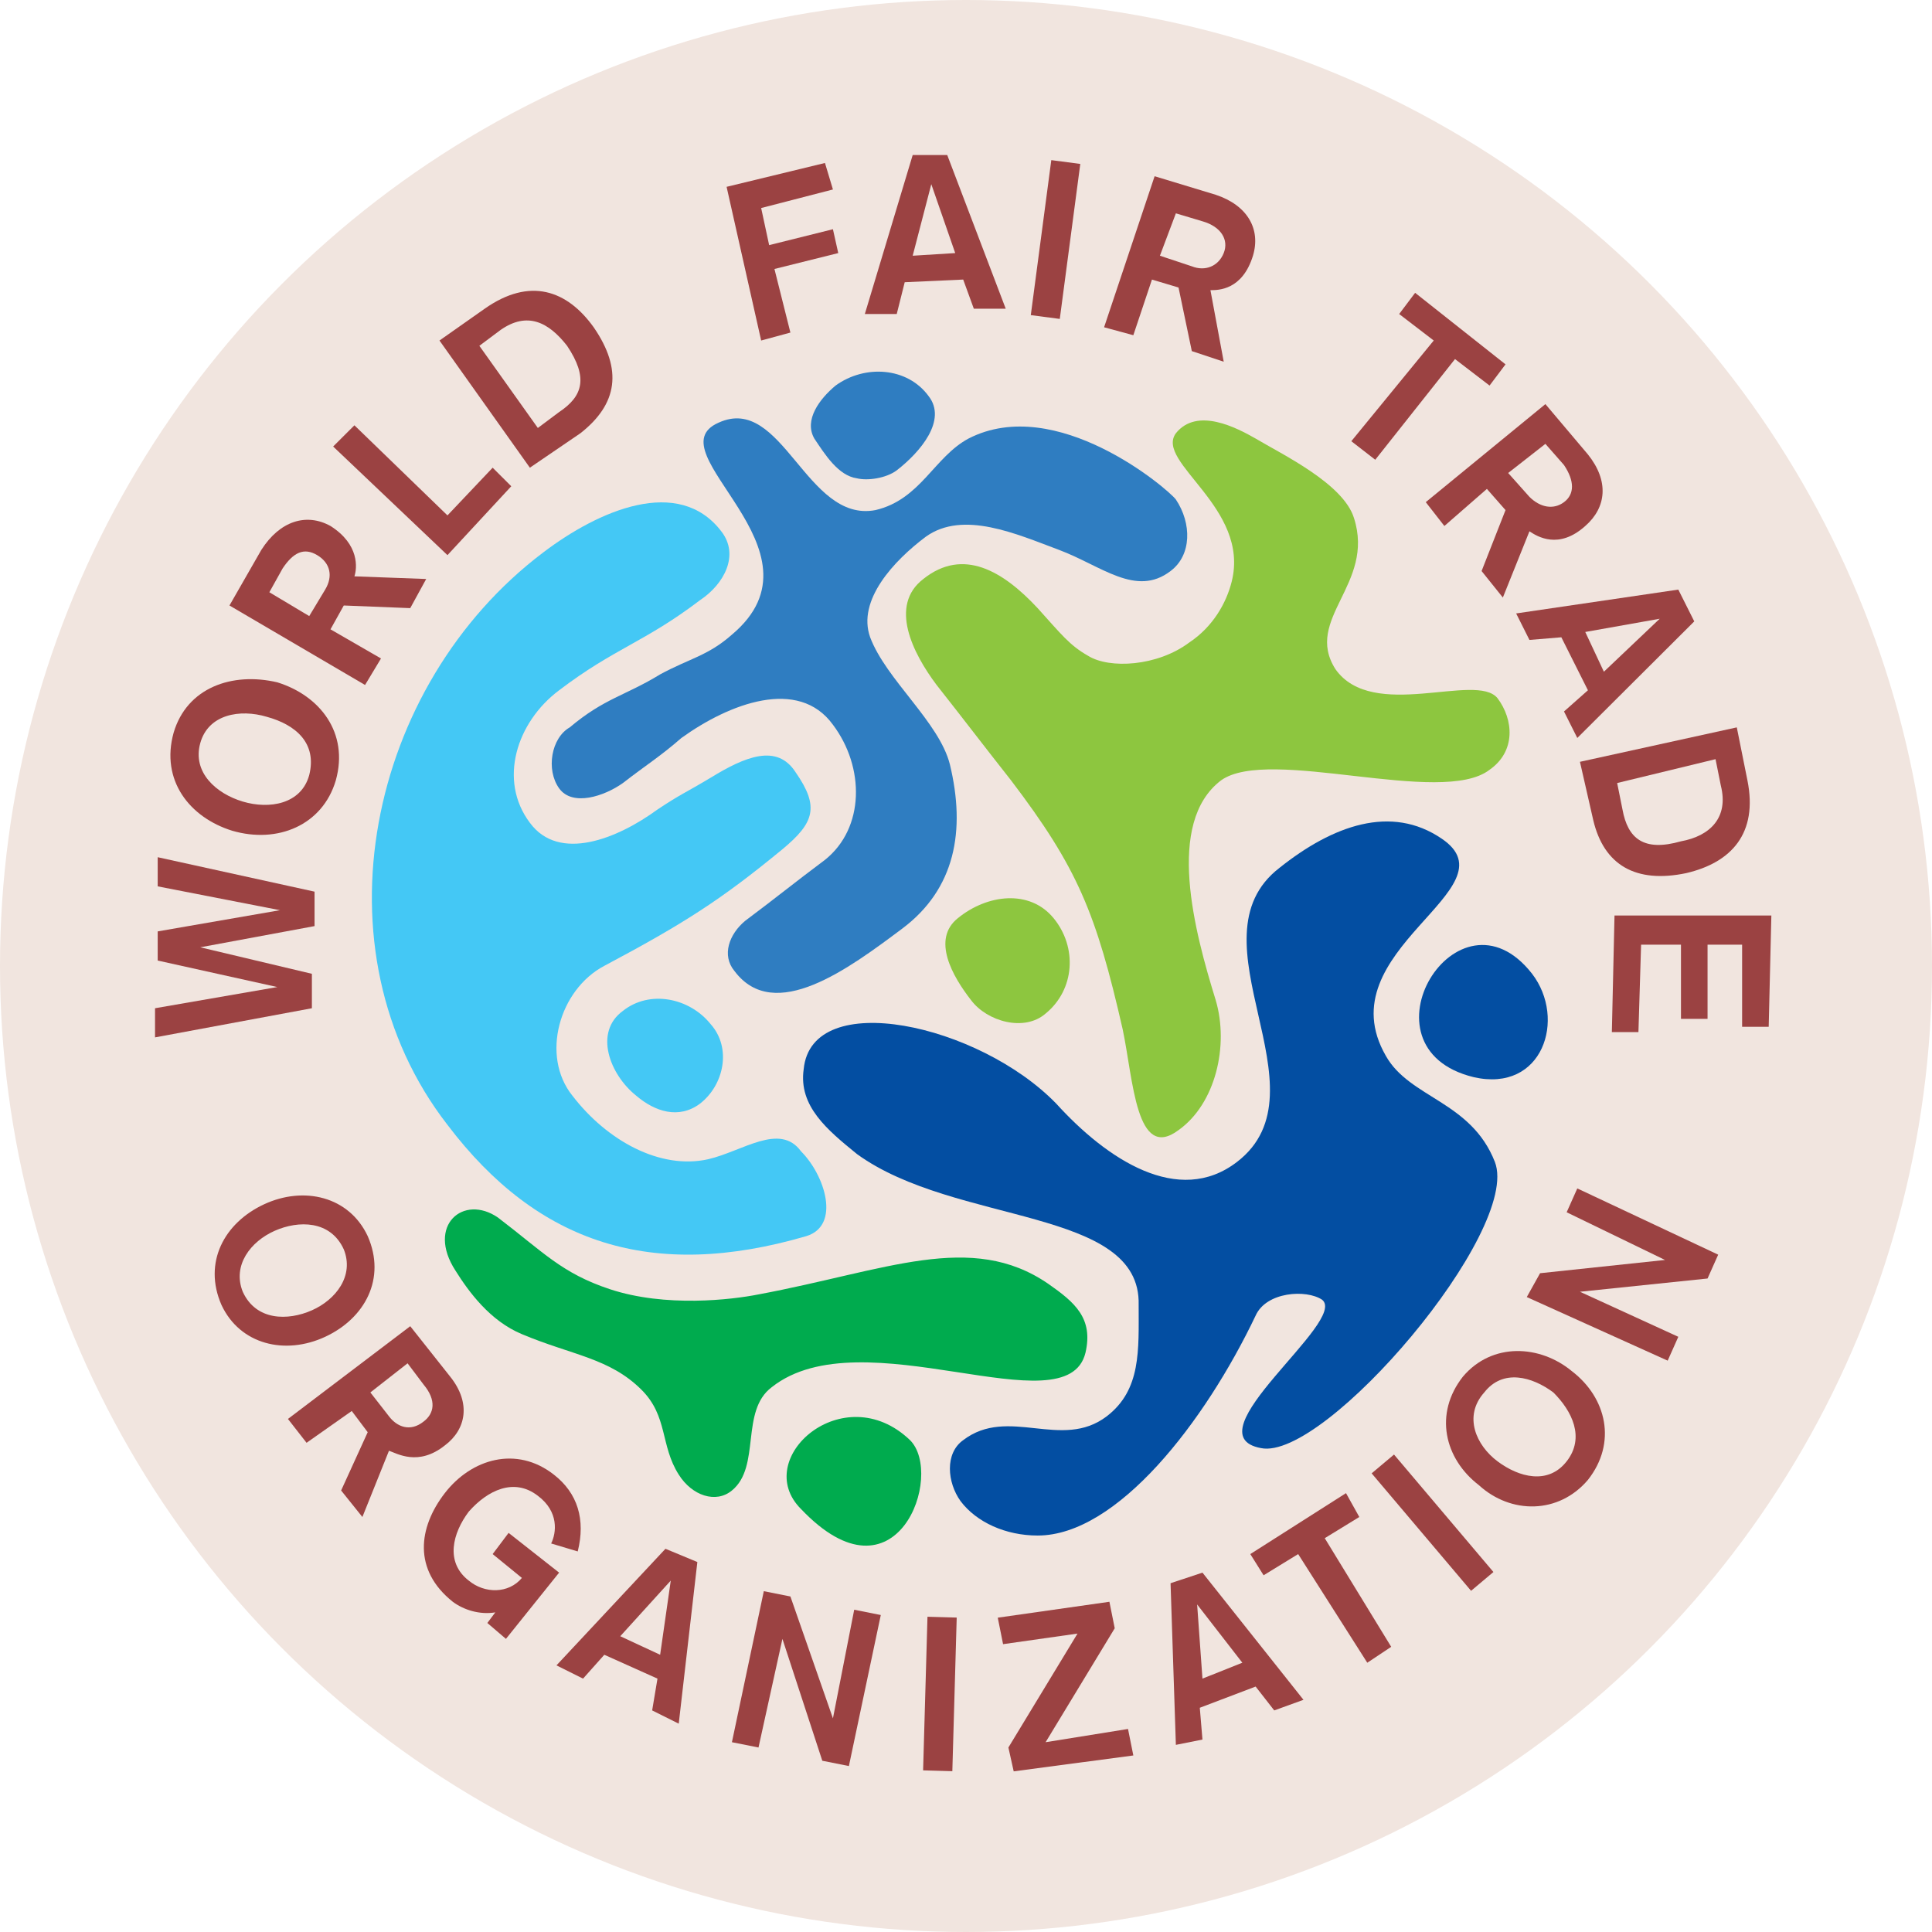 <svg xmlns="http://www.w3.org/2000/svg" fill="none" viewBox="0 0 162 162" height="162" width="162">
<circle fill="#F1E5DF" r="81" cy="81" cx="81"></circle>
<path fill="#9B4242" d="M13.223 74.322L23.477 76.321L13.223 78.099V80.543L23.254 82.765L13 84.542V86.986L26.152 84.542V81.654L16.79 79.432L26.375 77.654V74.766L13.223 71.878V74.322Z"></path>
<path fill="#9B4242" d="M23.254 57.214C26.82 58.325 29.272 61.435 28.158 65.434C27.043 69.212 23.254 70.767 19.464 69.656C15.898 68.545 13.446 65.434 14.56 61.435C15.675 57.658 19.464 56.325 23.254 57.214ZM20.356 67.212C22.585 67.879 25.26 67.434 25.929 64.99C26.597 62.324 24.814 60.769 22.362 60.102C20.133 59.436 17.458 59.88 16.789 62.324C16.12 64.768 18.127 66.545 20.356 67.212Z"></path>
<path fill="#9B4242" d="M19.241 50.771L21.916 46.105C23.477 43.661 25.706 42.994 27.712 44.105C30.164 45.66 29.941 47.66 29.718 48.327L35.737 48.549L34.399 50.993L28.826 50.771L27.712 52.77L31.947 55.214L30.61 57.436L19.241 50.771ZM25.929 51.659L27.266 49.438C27.935 48.327 27.712 47.216 26.597 46.549C25.483 45.883 24.591 46.327 23.7 47.66L22.585 49.66L25.929 51.659Z"></path>
<path fill="#9B4242" d="M27.935 37.44L29.718 35.662L37.52 43.217L41.31 39.217L42.87 40.773L37.52 46.549L27.935 37.44Z"></path>
<path fill="#9B4242" d="M36.851 28.553L40.641 25.886C44.43 23.22 47.551 24.331 49.78 27.442C52.232 30.997 51.786 33.885 48.666 36.329L44.43 39.217L36.851 28.553ZM45.099 35.885L46.883 34.551C48.889 33.218 49.334 31.663 47.551 28.997C45.991 26.997 44.208 26.109 41.978 27.664L40.195 28.997L45.099 35.885Z"></path>
<path fill="#9B4242" d="M60.926 15.666L69.174 13.666L69.842 15.888L63.824 17.444L64.493 20.554L69.842 19.221L70.288 21.221L64.938 22.554L66.276 27.886L63.824 28.553L60.926 15.666Z"></path>
<path fill="#9B4242" d="M76.53 13H79.427L84.332 25.887H81.657L80.765 23.442L75.861 23.665L75.192 26.331H72.517L76.53 13ZM78.09 15.444L76.53 21.443L80.096 21.221L78.09 15.444Z"></path>
<path fill="#9B4242" d="M88.152 13.427L86.433 26.423L88.864 26.742L90.583 13.746L88.152 13.427Z"></path>
<path fill="#9B4242" d="M96.815 14.777L101.942 16.333C104.617 17.221 105.731 19.221 105.062 21.443C104.171 24.331 102.165 24.331 101.496 24.331L102.61 30.33L99.935 29.441L98.821 24.109L96.592 23.442L95.031 28.108L92.579 27.442L96.815 14.777ZM97.26 21.443L99.935 22.331C101.05 22.776 102.165 22.331 102.61 21.221C103.056 20.11 102.387 18.999 100.827 18.555L98.598 17.888L97.26 21.443Z"></path>
<path fill="#9B4242" d="M120.22 28.553L117.322 26.331L118.66 24.553L126.239 30.552L124.901 32.33L122.004 30.108L115.316 38.551L113.31 36.995L120.22 28.553Z"></path>
<path fill="#9B4242" d="M129.583 33.885L133.149 38.106C134.932 40.328 134.709 42.55 132.926 44.105C130.697 46.105 128.914 44.994 128.245 44.55L126.016 50.104L124.233 47.882L126.239 42.772L124.678 40.995L121.112 44.105L119.552 42.106L129.583 33.885ZM126.462 39.662L128.245 41.661C129.137 42.55 130.251 42.772 131.143 42.106C132.035 41.439 132.035 40.328 131.143 38.995L129.583 37.218L126.462 39.662Z"></path>
<path fill="#9B4242" d="M140.728 49.438L142.066 52.104L132.258 61.88L131.143 59.658L133.149 57.88L130.92 53.437L128.245 53.659L127.131 51.437L140.728 49.438ZM139.168 51.882L132.926 52.992L134.487 56.325L139.168 51.882Z"></path>
<path fill="#9B4242" d="M145.632 60.991L146.524 65.435C147.416 69.878 145.186 72.322 141.397 73.211C137.162 74.1 134.487 72.544 133.595 68.767L132.48 63.879L145.632 60.991ZM135.601 65.657L136.047 67.879C136.493 70.323 137.83 71.433 140.951 70.545C143.403 70.1 144.964 68.545 144.295 65.879L143.849 63.657L135.601 65.657Z"></path>
<path fill="#9B4242" d="M148.53 76.766L148.307 86.097H146.078V79.21H143.18V85.431H140.951V79.21H137.607L137.384 86.542H135.155L135.378 76.766H148.53Z"></path>
<path fill="#9B4242" d="M27.266 112.092C23.923 113.648 20.133 112.759 18.573 109.426C17.012 105.871 18.796 102.539 22.139 100.983C25.483 99.428 29.272 100.317 30.833 103.649C32.393 107.204 30.61 110.537 27.266 112.092ZM23.031 103.205C21.025 104.094 19.464 106.093 20.356 108.315C21.471 110.759 24.145 110.759 26.152 109.871C28.158 108.982 29.718 106.982 28.827 104.76C27.712 102.316 25.037 102.316 23.031 103.205Z"></path>
<path fill="#9B4242" d="M34.399 111.204L37.743 115.425C39.526 117.647 39.081 119.869 37.297 121.202C35.068 122.979 33.285 121.868 32.616 121.646L30.387 127.201L28.604 124.979L30.833 120.091L29.495 118.313L25.706 120.98L24.145 118.98L34.399 111.204ZM31.056 116.758L32.616 118.758C33.285 119.646 34.399 120.091 35.514 119.202C36.406 118.536 36.629 117.425 35.514 116.092L34.176 114.314L31.056 116.758Z"></path>
<path fill="#9B4242" d="M46.214 129.422C46.659 128.534 46.882 126.756 45.099 125.423C43.093 123.868 40.864 124.979 39.303 126.756C37.966 128.534 37.297 130.978 39.303 132.533C40.641 133.644 42.647 133.644 43.762 132.311L41.31 130.311L42.647 128.534L46.882 131.866L42.424 137.421L40.864 136.088L41.532 135.199C40.195 135.421 38.858 134.977 37.966 134.31C34.622 131.644 35.068 128.089 37.297 125.201C39.526 122.313 43.316 121.202 46.437 123.646C48.443 125.201 49.111 127.423 48.443 130.089L46.214 129.422Z"></path>
<path fill="#9B4242" d="M55.799 129.867L58.474 130.978L56.913 144.531L54.684 143.42L55.13 140.754L50.672 138.754L48.889 140.754L46.66 139.643L55.799 129.867ZM56.245 132.533L52.009 137.199L55.353 138.754L56.245 132.533Z"></path>
<path fill="#9B4242" d="M64.046 133.422L66.276 133.866L69.842 144.086L71.626 134.977L73.855 135.421L71.18 148.086L68.951 147.641L65.607 137.421L63.601 146.53L61.372 146.086L64.046 133.422Z"></path>
<path fill="#9B4242" d="M77.77 135.566L77.403 148.447L79.854 148.516L80.221 135.635L77.77 135.566Z"></path>
<path fill="#9B4242" d="M84.555 146.53L90.35 136.977L84.109 137.865L83.663 135.644L93.025 134.31L93.471 136.532L87.675 146.086L94.585 144.975L95.031 147.197L85 148.53L84.555 146.53Z"></path>
<path fill="#9B4242" d="M98.152 132.755L100.827 131.866L109.298 142.531L106.846 143.42L105.285 141.42L100.604 143.198L100.827 145.864L98.598 146.308L98.152 132.755ZM100.381 134.533L100.827 140.754L104.171 139.421L100.381 134.533Z"></path>
<path fill="#9B4242" d="M108.852 130.311L105.954 132.089L104.839 130.311L112.864 125.201L113.979 127.201L111.081 128.978L116.654 138.088L114.648 139.421L108.852 130.311Z"></path>
<path fill="#9B4242" d="M116.889 121.965L115.014 123.541L123.351 133.391L125.225 131.815L116.889 121.965Z"></path>
<path fill="#9B4242" d="M131.812 114.981C134.709 117.203 135.601 120.98 133.149 124.09C130.697 126.979 126.685 126.979 124.01 124.535C121.112 122.313 120.22 118.536 122.672 115.425C125.124 112.537 129.137 112.759 131.812 114.981ZM125.57 122.535C127.353 123.868 129.805 124.535 131.366 122.535C132.926 120.535 131.812 118.314 130.251 116.758C128.468 115.425 126.016 114.759 124.456 116.758C122.672 118.758 123.787 121.202 125.57 122.535Z"></path>
<path fill="#9B4242" d="M128.022 108.76L129.137 106.76L139.614 105.649L131.366 101.65L132.258 99.65L144.072 105.205L143.18 107.204L132.481 108.315L140.728 112.092L139.837 114.092L128.022 108.76Z"></path>
<path fill="#034EA2" d="M105.285 110.315C106.177 108.315 109.521 108.093 110.858 108.982C113.087 110.759 99.712 120.313 105.731 121.424C111.081 122.535 127.576 103.205 125.347 97.428C123.341 92.318 118.214 92.096 116.208 88.541C111.081 79.654 127.131 74.544 120.889 70.323C116.654 67.434 111.75 69.212 107.291 72.766C99.49 78.765 111.527 91.43 103.725 97.428C98.821 101.206 92.802 97.206 88.567 92.54C82.102 85.875 68.059 82.765 67.39 89.652C66.944 92.763 69.396 94.762 71.849 96.762C80.096 102.761 95.7 101.206 95.477 109.426C95.477 113.203 95.7 116.536 92.802 118.758C89.013 121.646 84.554 117.869 80.765 120.757C79.205 121.868 79.427 124.312 80.542 125.868C81.879 127.645 84.332 128.756 87.007 128.756C93.694 128.756 101.05 119.202 105.285 110.315Z"></path>
<path fill="#00AB4E" d="M76.307 120.757C70.734 115.425 62.932 122.313 67.167 126.534C75.192 134.977 79.204 123.646 76.307 120.757Z"></path>
<path fill="#00AB4E" d="M87.898 107.649C90.127 109.204 91.688 110.537 91.019 113.426C89.458 119.869 72.294 110.315 64.715 116.314C62.04 118.314 63.824 122.979 61.372 124.979C60.034 126.09 58.028 125.423 56.913 123.646C55.353 121.202 56.022 118.758 53.793 116.536C51.118 113.87 47.997 113.648 43.762 111.87C41.087 110.759 39.303 108.315 38.189 106.538C35.737 102.761 38.858 100.095 41.755 102.094C45.545 104.983 47.105 106.76 51.118 108.093C55.799 109.649 61.372 108.982 63.601 108.538C74.3 106.538 81.434 103.205 87.898 107.649Z"></path>
<path fill="#44C8F5" d="M67.613 103.65C54.684 107.427 45.099 104.316 37.52 94.318C26.151 79.654 30.833 57.436 45.545 46.327C50.226 42.772 56.913 39.884 60.48 44.55C62.04 46.549 60.703 48.993 58.697 50.326C54.015 53.881 51.563 54.326 46.882 57.88C43.316 60.547 41.755 65.435 44.43 68.99C46.882 72.322 51.786 70.323 55.13 67.879C57.136 66.546 57.359 66.546 59.588 65.212C62.486 63.435 65.161 62.324 66.721 64.768C68.728 67.656 68.282 68.99 65.607 71.211C60.48 75.433 57.359 77.432 50.672 80.987C46.882 82.987 45.322 88.541 47.997 91.874C50.895 95.651 55.353 98.095 59.365 97.206C62.263 96.54 65.384 94.096 67.167 96.54C69.173 98.54 70.511 102.761 67.613 103.65Z"></path>
<path fill="#44C8F5" d="M53.347 91.874C54.907 93.207 56.913 93.874 58.697 92.541C60.703 90.985 61.371 87.875 59.588 85.875C57.805 83.653 54.461 82.987 52.232 84.764C49.78 86.542 51.118 90.097 53.347 91.874Z"></path>
<path fill="#2F7DC1" d="M46.882 66.101C47.997 67.656 50.672 66.768 52.232 65.657C54.239 64.102 55.353 63.435 57.136 61.88C61.149 58.991 66.945 56.77 69.842 60.769C72.517 64.324 72.517 69.434 69.174 72.1C66.499 74.1 65.161 75.21 62.486 77.21C61.149 78.321 60.48 80.099 61.595 81.432C64.938 85.875 71.18 81.209 75.638 77.877C80.096 74.544 80.988 69.656 79.65 64.102C78.759 60.547 74.3 56.992 72.963 53.437C71.849 50.326 74.969 46.994 77.644 44.994C80.765 42.772 85.223 44.772 88.79 46.105C92.356 47.438 95.254 50.104 98.152 47.882C99.935 46.549 99.935 43.883 98.598 41.883C97.929 40.995 88.567 32.996 81.211 36.773C78.313 38.329 77.198 41.883 73.409 42.772C67.613 43.883 65.607 32.996 60.257 35.44C54.684 37.884 69.842 46.105 61.372 53.215C59.365 54.992 57.805 55.214 55.353 56.547C52.455 58.325 50.672 58.547 47.774 60.991C46.214 61.88 45.768 64.546 46.882 66.101Z"></path>
<path fill="#8DC63F" d="M81.434 83.876C82.771 85.653 85.892 86.542 87.675 84.987C90.127 82.987 90.35 79.432 88.344 76.988C86.338 74.544 82.771 74.988 80.319 76.988C78.09 78.766 79.873 81.876 81.434 83.876Z"></path>
<path fill="#8DC63F" d="M84.777 65.434C82.325 62.324 80.988 60.547 78.536 57.436C76.53 54.77 74.523 50.771 77.421 48.549C80.765 45.883 84.109 47.882 87.007 50.993C89.013 53.215 89.681 54.103 91.242 54.992C93.025 56.103 97.037 55.881 99.712 53.881C101.719 52.548 102.833 50.548 103.279 48.771C104.839 42.55 96.815 38.773 98.598 36.329C100.381 34.107 103.725 35.885 105.285 36.773C107.514 38.106 112.641 40.55 113.533 43.439C115.316 48.993 109.298 51.882 111.973 56.103C115.093 60.547 123.787 56.325 125.57 58.547C126.908 60.324 127.131 62.99 124.901 64.546C120.889 67.656 106.4 62.546 102.387 65.434C97.706 68.989 100.158 78.099 101.942 83.876C103.056 87.653 101.942 92.54 98.821 94.762C95.254 97.428 95.031 90.541 94.14 86.32C91.91 76.543 90.35 72.766 84.777 65.434Z"></path>
<path fill="#2F7DC1" d="M75.192 39.439C77.198 37.884 79.428 35.218 77.867 33.218C76.084 30.774 72.517 30.552 70.065 32.33C68.728 33.441 67.39 35.218 68.282 36.773C69.174 38.106 70.288 39.884 71.849 40.106C72.74 40.328 74.301 40.106 75.192 39.439Z"></path>
<path fill="#034EA2" d="M123.564 90.319C129.36 91.652 131.366 85.431 128.468 81.654C122.227 73.655 113.533 87.875 123.564 90.319Z"></path>
</svg>
